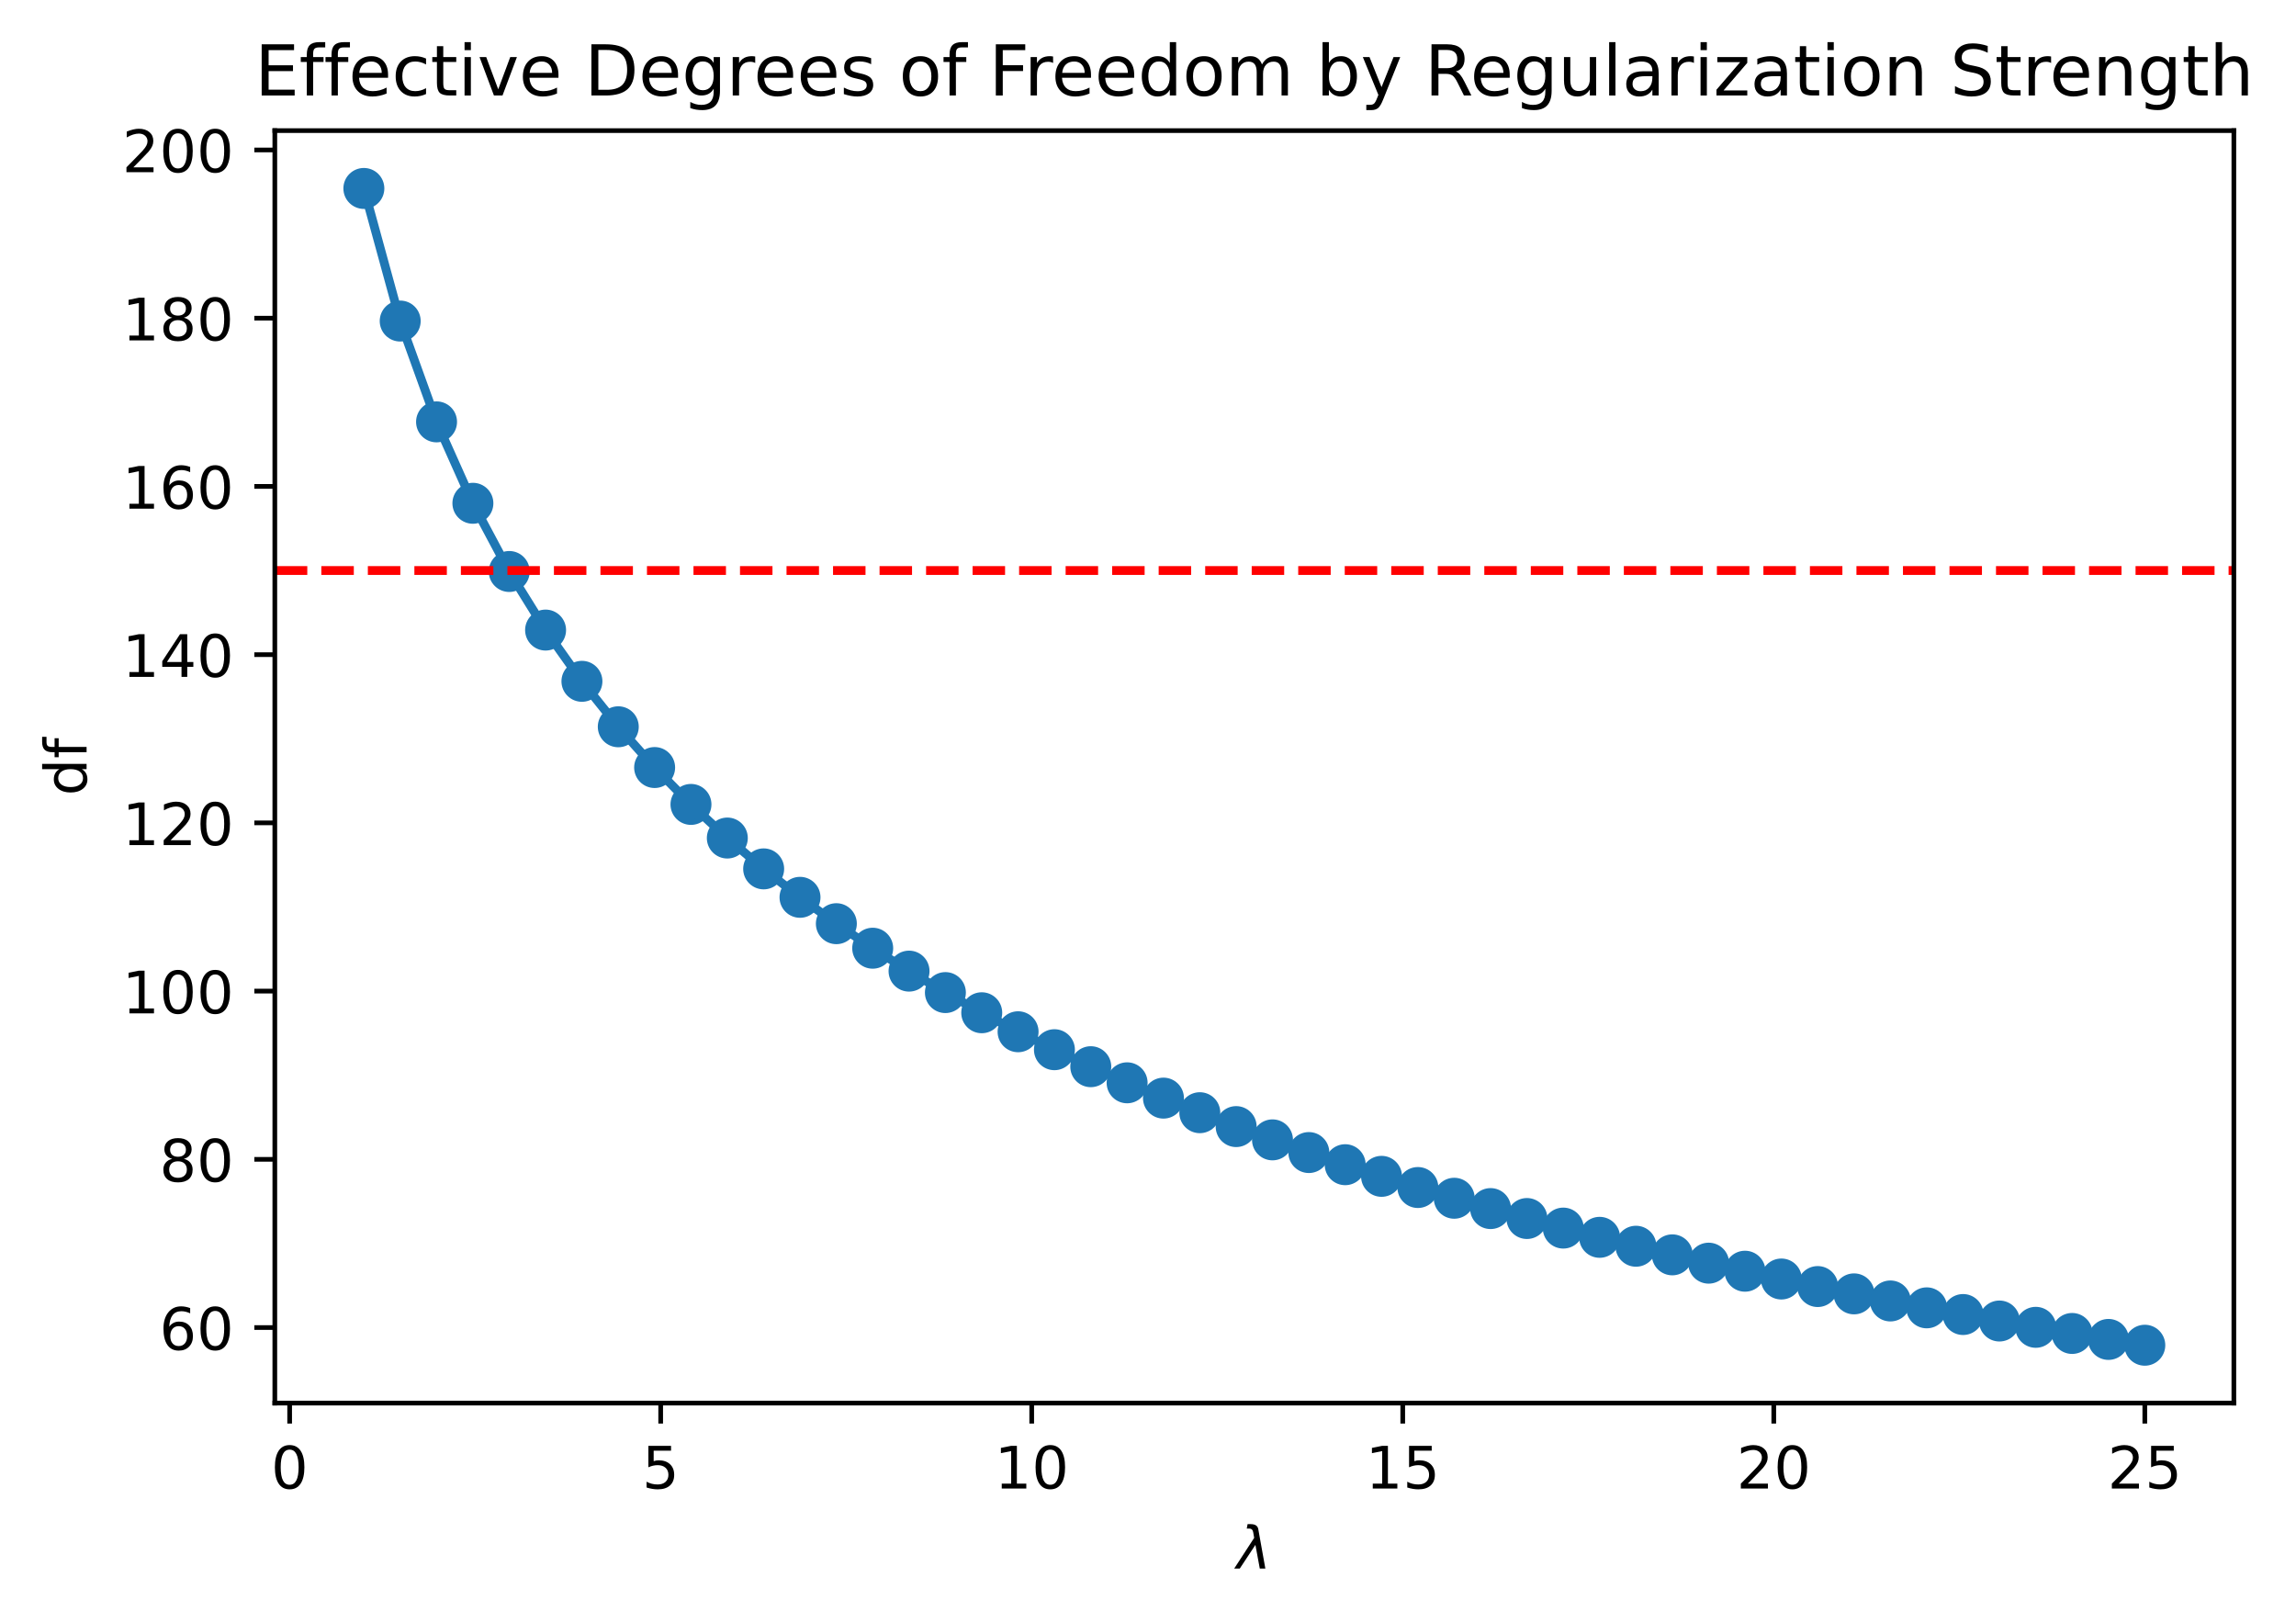<?xml version="1.0"?>
 <!-- Created with matplotlib (https://matplotlib.org/) -->
<svg height="277.314" version="1.1" viewBox="0 0 392.387 277.314" width="392.387" xmlns="http://www.w3.org/2000/svg" xmlns:xlink="http://www.w3.org/1999/xlink"> <defs> <style type="text/css">
*{stroke-linecap:butt;stroke-linejoin:round;} </style> </defs> <g id="figure_1"> <g id="patch_1"> <path d="M -0 277.314 L 392.387 277.314 L 392.387 0 L -0 0 z
" style="fill:#ffffff;"></path> </g> <g id="axes_1"> <g id="patch_2"> <path d="M 46.966 239.758 L 381.766 239.758 L 381.766 22.318 L 46.966 22.318 z
" style="fill:#ffffff;"></path> </g> <g id="matplotlib.axis_1"> <g id="xtick_1"> <g id="line2d_1"> <defs> <path d="M 0 0 L 0 3.5 " id="m7481a95d08" style="stroke:#000000;stroke-width:0.8;"></path> </defs> <g> <use style="stroke:#000000;stroke-width:0.8;" x="49.502" xlink:href="#m7481a95d08" y="239.758"></use> </g> </g> <g id="text_1">  <defs> <path d="M 31.781 66.406 Q 24.172 66.406 20.328 58.906 Q 16.5 51.422 16.5 36.375 Q 16.5 21.391 20.328 13.891 Q 24.172 6.391 31.781 6.391 Q 39.453 6.391 43.281 13.891 Q 47.125 21.391 47.125 36.375 Q 47.125 51.422 43.281 58.906 Q 39.453 66.406 31.781 66.406 z
M 31.781 74.219 Q 44.047 74.219 50.516 64.516 Q 56.984 54.828 56.984 36.375 Q 56.984 17.969 50.516 8.266 Q 44.047 -1.422 31.781 -1.422 Q 19.531 -1.422 13.062 8.266 Q 6.594 17.969 6.594 36.375 Q 6.594 54.828 13.062 64.516 Q 19.531 74.219 31.781 74.219 z
" id="DejaVuSans-48"></path> </defs> <g transform="translate(46.321 254.357)scale(0.1 -0.1)"> <use xlink:href="#DejaVuSans-48"></use> </g> </g> </g> <g id="xtick_2"> <g id="line2d_2"> <g> <use style="stroke:#000000;stroke-width:0.8;" x="112.911" xlink:href="#m7481a95d08" y="239.758"></use> </g> </g> <g id="text_2">  <defs> <path d="M 10.797 72.906 L 49.516 72.906 L 49.516 64.594 L 19.828 64.594 L 19.828 46.734 Q 21.969 47.469 24.109 47.828 Q 26.266 48.188 28.422 48.188 Q 40.625 48.188 47.75 41.5 Q 54.891 34.812 54.891 23.391 Q 54.891 11.625 47.562 5.094 Q 40.234 -1.422 26.906 -1.422 Q 22.312 -1.422 17.547 -0.641 Q 12.797 0.141 7.719 1.703 L 7.719 11.625 Q 12.109 9.234 16.797 8.062 Q 21.484 6.891 26.703 6.891 Q 35.156 6.891 40.078 11.328 Q 45.016 15.766 45.016 23.391 Q 45.016 31 40.078 35.438 Q 35.156 39.891 26.703 39.891 Q 22.75 39.891 18.812 39.016 Q 14.891 38.141 10.797 36.281 z
" id="DejaVuSans-53"></path> </defs> <g transform="translate(109.73 254.357)scale(0.1 -0.1)"> <use xlink:href="#DejaVuSans-53"></use> </g> </g> </g> <g id="xtick_3"> <g id="line2d_3"> <g> <use style="stroke:#000000;stroke-width:0.8;" x="176.32" xlink:href="#m7481a95d08" y="239.758"></use> </g> </g> <g id="text_3">  <defs> <path d="M 12.406 8.297 L 28.516 8.297 L 28.516 63.922 L 10.984 60.406 L 10.984 69.391 L 28.422 72.906 L 38.281 72.906 L 38.281 8.297 L 54.391 8.297 L 54.391 0 L 12.406 0 z
" id="DejaVuSans-49"></path> </defs> <g transform="translate(169.958 254.357)scale(0.1 -0.1)"> <use xlink:href="#DejaVuSans-49"></use> <use x="63.623" xlink:href="#DejaVuSans-48"></use> </g> </g> </g> <g id="xtick_4"> <g id="line2d_4"> <g> <use style="stroke:#000000;stroke-width:0.8;" x="239.729" xlink:href="#m7481a95d08" y="239.758"></use> </g> </g> <g id="text_4">  <g transform="translate(233.367 254.357)scale(0.1 -0.1)"> <use xlink:href="#DejaVuSans-49"></use> <use x="63.623" xlink:href="#DejaVuSans-53"></use> </g> </g> </g> <g id="xtick_5"> <g id="line2d_5"> <g> <use style="stroke:#000000;stroke-width:0.8;" x="303.138" xlink:href="#m7481a95d08" y="239.758"></use> </g> </g> <g id="text_5">  <defs> <path d="M 19.188 8.297 L 53.609 8.297 L 53.609 0 L 7.328 0 L 7.328 8.297 Q 12.938 14.109 22.625 23.891 Q 32.328 33.688 34.812 36.531 Q 39.547 41.844 41.422 45.531 Q 43.312 49.219 43.312 52.781 Q 43.312 58.594 39.234 62.25 Q 35.156 65.922 28.609 65.922 Q 23.969 65.922 18.812 64.312 Q 13.672 62.703 7.812 59.422 L 7.812 69.391 Q 13.766 71.781 18.938 73 Q 24.125 74.219 28.422 74.219 Q 39.75 74.219 46.484 68.547 Q 53.219 62.891 53.219 53.422 Q 53.219 48.922 51.531 44.891 Q 49.859 40.875 45.406 35.406 Q 44.188 33.984 37.641 27.219 Q 31.109 20.453 19.188 8.297 z
" id="DejaVuSans-50"></path> </defs> <g transform="translate(296.776 254.357)scale(0.1 -0.1)"> <use xlink:href="#DejaVuSans-50"></use> <use x="63.623" xlink:href="#DejaVuSans-48"></use> </g> </g> </g> <g id="xtick_6"> <g id="line2d_6"> <g> <use style="stroke:#000000;stroke-width:0.8;" x="366.547" xlink:href="#m7481a95d08" y="239.758"></use> </g> </g> <g id="text_6">  <g transform="translate(360.185 254.357)scale(0.1 -0.1)"> <use xlink:href="#DejaVuSans-50"></use> <use x="63.623" xlink:href="#DejaVuSans-53"></use> </g> </g> </g> <g id="text_7">  <defs> <path d="M 36.719 67.438 L 48.828 0 L 39.312 0 L 31.844 40.438 L 5.125 0 L -4.391 0 L 29.734 52.438 L 28.031 62.109 Q 26.953 68.266 21.734 68.266 L 17.047 68.266 L 18.5 75.984 L 24.219 75.875 Q 35.203 75.734 36.719 67.438 z
" id="DejaVuSans-Oblique-955"></path> </defs> <g transform="translate(211.366 268.035)scale(0.1 -0.1)"> <use transform="translate(0 0.016)" xlink:href="#DejaVuSans-Oblique-955"></use> </g> </g> </g> <g id="matplotlib.axis_2"> <g id="ytick_1"> <g id="line2d_7"> <defs> <path d="M 0 0 L -3.5 0 " id="mb490b5b22d" style="stroke:#000000;stroke-width:0.8;"></path> </defs> <g> <use style="stroke:#000000;stroke-width:0.8;" x="46.966" xlink:href="#mb490b5b22d" y="226.854"></use> </g> </g> <g id="text_8">  <defs> <path d="M 33.016 40.375 Q 26.375 40.375 22.484 35.828 Q 18.609 31.297 18.609 23.391 Q 18.609 15.531 22.484 10.953 Q 26.375 6.391 33.016 6.391 Q 39.656 6.391 43.531 10.953 Q 47.406 15.531 47.406 23.391 Q 47.406 31.297 43.531 35.828 Q 39.656 40.375 33.016 40.375 z
M 52.594 71.297 L 52.594 62.312 Q 48.875 64.062 45.094 64.984 Q 41.312 65.922 37.594 65.922 Q 27.828 65.922 22.672 59.328 Q 17.531 52.734 16.797 39.406 Q 19.672 43.656 24.016 45.922 Q 28.375 48.188 33.594 48.188 Q 44.578 48.188 50.953 41.516 Q 57.328 34.859 57.328 23.391 Q 57.328 12.156 50.688 5.359 Q 44.047 -1.422 33.016 -1.422 Q 20.359 -1.422 13.672 8.266 Q 6.984 17.969 6.984 36.375 Q 6.984 53.656 15.188 63.938 Q 23.391 74.219 37.203 74.219 Q 40.922 74.219 44.703 73.484 Q 48.484 72.75 52.594 71.297 z
" id="DejaVuSans-54"></path> </defs> <g transform="translate(27.241 230.653)scale(0.1 -0.1)"> <use xlink:href="#DejaVuSans-54"></use> <use x="63.623" xlink:href="#DejaVuSans-48"></use> </g> </g> </g> <g id="ytick_2"> <g id="line2d_8"> <g> <use style="stroke:#000000;stroke-width:0.8;" x="46.966" xlink:href="#mb490b5b22d" y="198.107"></use> </g> </g> <g id="text_9">  <defs> <path d="M 31.781 34.625 Q 24.75 34.625 20.719 30.859 Q 16.703 27.094 16.703 20.516 Q 16.703 13.922 20.719 10.156 Q 24.75 6.391 31.781 6.391 Q 38.812 6.391 42.859 10.172 Q 46.922 13.969 46.922 20.516 Q 46.922 27.094 42.891 30.859 Q 38.875 34.625 31.781 34.625 z
M 21.922 38.812 Q 15.578 40.375 12.031 44.719 Q 8.5 49.078 8.5 55.328 Q 8.5 64.062 14.719 69.141 Q 20.953 74.219 31.781 74.219 Q 42.672 74.219 48.875 69.141 Q 55.078 64.062 55.078 55.328 Q 55.078 49.078 51.531 44.719 Q 48 40.375 41.703 38.812 Q 48.828 37.156 52.797 32.312 Q 56.781 27.484 56.781 20.516 Q 56.781 9.906 50.312 4.234 Q 43.844 -1.422 31.781 -1.422 Q 19.734 -1.422 13.25 4.234 Q 6.781 9.906 6.781 20.516 Q 6.781 27.484 10.781 32.312 Q 14.797 37.156 21.922 38.812 z
M 18.312 54.391 Q 18.312 48.734 21.844 45.562 Q 25.391 42.391 31.781 42.391 Q 38.141 42.391 41.719 45.562 Q 45.312 48.734 45.312 54.391 Q 45.312 60.062 41.719 63.234 Q 38.141 66.406 31.781 66.406 Q 25.391 66.406 21.844 63.234 Q 18.312 60.062 18.312 54.391 z
" id="DejaVuSans-56"></path> </defs> <g transform="translate(27.241 201.906)scale(0.1 -0.1)"> <use xlink:href="#DejaVuSans-56"></use> <use x="63.623" xlink:href="#DejaVuSans-48"></use> </g> </g> </g> <g id="ytick_3"> <g id="line2d_9"> <g> <use style="stroke:#000000;stroke-width:0.8;" x="46.966" xlink:href="#mb490b5b22d" y="169.36"></use> </g> </g> <g id="text_10">  <g transform="translate(20.878 173.159)scale(0.1 -0.1)"> <use xlink:href="#DejaVuSans-49"></use> <use x="63.623" xlink:href="#DejaVuSans-48"></use> <use x="127.246" xlink:href="#DejaVuSans-48"></use> </g> </g> </g> <g id="ytick_4"> <g id="line2d_10"> <g> <use style="stroke:#000000;stroke-width:0.8;" x="46.966" xlink:href="#mb490b5b22d" y="140.612"></use> </g> </g> <g id="text_11">  <g transform="translate(20.878 144.412)scale(0.1 -0.1)"> <use xlink:href="#DejaVuSans-49"></use> <use x="63.623" xlink:href="#DejaVuSans-50"></use> <use x="127.246" xlink:href="#DejaVuSans-48"></use> </g> </g> </g> <g id="ytick_5"> <g id="line2d_11"> <g> <use style="stroke:#000000;stroke-width:0.8;" x="46.966" xlink:href="#mb490b5b22d" y="111.865"></use> </g> </g> <g id="text_12">  <defs> <path d="M 37.797 64.312 L 12.891 25.391 L 37.797 25.391 z
M 35.203 72.906 L 47.609 72.906 L 47.609 25.391 L 58.016 25.391 L 58.016 17.188 L 47.609 17.188 L 47.609 0 L 37.797 0 L 37.797 17.188 L 4.891 17.188 L 4.891 26.703 z
" id="DejaVuSans-52"></path> </defs> <g transform="translate(20.878 115.664)scale(0.1 -0.1)"> <use xlink:href="#DejaVuSans-49"></use> <use x="63.623" xlink:href="#DejaVuSans-52"></use> <use x="127.246" xlink:href="#DejaVuSans-48"></use> </g> </g> </g> <g id="ytick_6"> <g id="line2d_12"> <g> <use style="stroke:#000000;stroke-width:0.8;" x="46.966" xlink:href="#mb490b5b22d" y="83.118"></use> </g> </g> <g id="text_13">  <g transform="translate(20.878 86.917)scale(0.1 -0.1)"> <use xlink:href="#DejaVuSans-49"></use> <use x="63.623" xlink:href="#DejaVuSans-54"></use> <use x="127.246" xlink:href="#DejaVuSans-48"></use> </g> </g> </g> <g id="ytick_7"> <g id="line2d_13"> <g> <use style="stroke:#000000;stroke-width:0.8;" x="46.966" xlink:href="#mb490b5b22d" y="54.371"></use> </g> </g> <g id="text_14">  <g transform="translate(20.878 58.17)scale(0.1 -0.1)"> <use xlink:href="#DejaVuSans-49"></use> <use x="63.623" xlink:href="#DejaVuSans-56"></use> <use x="127.246" xlink:href="#DejaVuSans-48"></use> </g> </g> </g> <g id="ytick_8"> <g id="line2d_14"> <g> <use style="stroke:#000000;stroke-width:0.8;" x="46.966" xlink:href="#mb490b5b22d" y="25.623"></use> </g> </g> <g id="text_15">  <g transform="translate(20.878 29.422)scale(0.1 -0.1)"> <use xlink:href="#DejaVuSans-50"></use> <use x="63.623" xlink:href="#DejaVuSans-48"></use> <use x="127.246" xlink:href="#DejaVuSans-48"></use> </g> </g> </g> <g id="text_16">  <defs> <path d="M 45.406 46.391 L 45.406 75.984 L 54.391 75.984 L 54.391 0 L 45.406 0 L 45.406 8.203 Q 42.578 3.328 38.25 0.953 Q 33.938 -1.422 27.875 -1.422 Q 17.969 -1.422 11.734 6.484 Q 5.516 14.406 5.516 27.297 Q 5.516 40.188 11.734 48.094 Q 17.969 56 27.875 56 Q 33.938 56 38.25 53.625 Q 42.578 51.266 45.406 46.391 z
M 14.797 27.297 Q 14.797 17.391 18.875 11.75 Q 22.953 6.109 30.078 6.109 Q 37.203 6.109 41.297 11.75 Q 45.406 17.391 45.406 27.297 Q 45.406 37.203 41.297 42.844 Q 37.203 48.484 30.078 48.484 Q 22.953 48.484 18.875 42.844 Q 14.797 37.203 14.797 27.297 z
" id="DejaVuSans-100"></path> <path d="M 37.109 75.984 L 37.109 68.5 L 28.516 68.5 Q 23.688 68.5 21.797 66.547 Q 19.922 64.594 19.922 59.516 L 19.922 54.688 L 34.719 54.688 L 34.719 47.703 L 19.922 47.703 L 19.922 0 L 10.891 0 L 10.891 47.703 L 2.297 47.703 L 2.297 54.688 L 10.891 54.688 L 10.891 58.5 Q 10.891 67.625 15.141 71.797 Q 19.391 75.984 28.609 75.984 z
" id="DejaVuSans-102"></path> </defs> <g transform="translate(14.798 135.972)rotate(-90)scale(0.1 -0.1)"> <use xlink:href="#DejaVuSans-100"></use> <use x="63.477" xlink:href="#DejaVuSans-102"></use> </g> </g> </g> <g id="line2d_15"> <path clip-path="url(#p4078709a39)" d="M 62.184 32.202 L 68.395 54.861 L 74.607 72.089 L 80.818 86.001 L 87.03 97.657 L 93.241 107.668 L 99.453 116.425 L 105.664 124.192 L 111.876 131.157 L 118.087 137.459 L 124.299 143.204 L 130.51 148.474 L 136.722 153.335 L 142.933 157.84 L 149.145 162.031 L 155.356 165.946 L 161.568 169.613 L 167.779 173.06 L 173.991 176.307 L 180.202 179.374 L 186.414 182.278 L 192.625 185.031 L 198.837 187.648 L 205.048 190.139 L 211.26 192.513 L 217.471 194.781 L 223.683 196.949 L 229.894 199.025 L 236.106 201.014 L 242.317 202.924 L 248.529 204.758 L 254.74 206.523 L 260.952 208.221 L 267.163 209.857 L 273.375 211.435 L 279.586 212.958 L 285.798 214.429 L 292.009 215.851 L 298.221 217.226 L 304.432 218.558 L 310.644 219.847 L 316.855 221.097 L 323.067 222.309 L 329.278 223.485 L 335.49 224.627 L 341.701 225.736 L 347.913 226.814 L 354.124 227.862 L 360.336 228.882 L 366.547 229.874 " style="fill:none;stroke:#1f77b4;stroke-linecap:square;stroke-width:1.5;"></path> <defs> <path d="M 0 3 C 0.796 3 1.559 2.684 2.121 2.121 C 2.684 1.559 3 0.796 3 0 C 3 -0.796 2.684 -1.559 2.121 -2.121 C 1.559 -2.684 0.796 -3 0 -3 C -0.796 -3 -1.559 -2.684 -2.121 -2.121 C -2.684 -1.559 -3 -0.796 -3 0 C -3 0.796 -2.684 1.559 -2.121 2.121 C -1.559 2.684 -0.796 3 0 3 z
" id="md6033b6522" style="stroke:#1f77b4;"></path> </defs> <g clip-path="url(#p4078709a39)"> <use style="fill:#1f77b4;stroke:#1f77b4;" x="62.184" xlink:href="#md6033b6522" y="32.202"></use> <use style="fill:#1f77b4;stroke:#1f77b4;" x="68.395" xlink:href="#md6033b6522" y="54.861"></use> <use style="fill:#1f77b4;stroke:#1f77b4;" x="74.607" xlink:href="#md6033b6522" y="72.089"></use> <use style="fill:#1f77b4;stroke:#1f77b4;" x="80.818" xlink:href="#md6033b6522" y="86.001"></use> <use style="fill:#1f77b4;stroke:#1f77b4;" x="87.03" xlink:href="#md6033b6522" y="97.657"></use> <use style="fill:#1f77b4;stroke:#1f77b4;" x="93.241" xlink:href="#md6033b6522" y="107.668"></use> <use style="fill:#1f77b4;stroke:#1f77b4;" x="99.453" xlink:href="#md6033b6522" y="116.425"></use> <use style="fill:#1f77b4;stroke:#1f77b4;" x="105.664" xlink:href="#md6033b6522" y="124.192"></use> <use style="fill:#1f77b4;stroke:#1f77b4;" x="111.876" xlink:href="#md6033b6522" y="131.157"></use> <use style="fill:#1f77b4;stroke:#1f77b4;" x="118.087" xlink:href="#md6033b6522" y="137.459"></use> <use style="fill:#1f77b4;stroke:#1f77b4;" x="124.299" xlink:href="#md6033b6522" y="143.204"></use> <use style="fill:#1f77b4;stroke:#1f77b4;" x="130.51" xlink:href="#md6033b6522" y="148.474"></use> <use style="fill:#1f77b4;stroke:#1f77b4;" x="136.722" xlink:href="#md6033b6522" y="153.335"></use> <use style="fill:#1f77b4;stroke:#1f77b4;" x="142.933" xlink:href="#md6033b6522" y="157.84"></use> <use style="fill:#1f77b4;stroke:#1f77b4;" x="149.145" xlink:href="#md6033b6522" y="162.031"></use> <use style="fill:#1f77b4;stroke:#1f77b4;" x="155.356" xlink:href="#md6033b6522" y="165.946"></use> <use style="fill:#1f77b4;stroke:#1f77b4;" x="161.568" xlink:href="#md6033b6522" y="169.613"></use> <use style="fill:#1f77b4;stroke:#1f77b4;" x="167.779" xlink:href="#md6033b6522" y="173.06"></use> <use style="fill:#1f77b4;stroke:#1f77b4;" x="173.991" xlink:href="#md6033b6522" y="176.307"></use> <use style="fill:#1f77b4;stroke:#1f77b4;" x="180.202" xlink:href="#md6033b6522" y="179.374"></use> <use style="fill:#1f77b4;stroke:#1f77b4;" x="186.414" xlink:href="#md6033b6522" y="182.278"></use> <use style="fill:#1f77b4;stroke:#1f77b4;" x="192.625" xlink:href="#md6033b6522" y="185.031"></use> <use style="fill:#1f77b4;stroke:#1f77b4;" x="198.837" xlink:href="#md6033b6522" y="187.648"></use> <use style="fill:#1f77b4;stroke:#1f77b4;" x="205.048" xlink:href="#md6033b6522" y="190.139"></use> <use style="fill:#1f77b4;stroke:#1f77b4;" x="211.26" xlink:href="#md6033b6522" y="192.513"></use> <use style="fill:#1f77b4;stroke:#1f77b4;" x="217.471" xlink:href="#md6033b6522" y="194.781"></use> <use style="fill:#1f77b4;stroke:#1f77b4;" x="223.683" xlink:href="#md6033b6522" y="196.949"></use> <use style="fill:#1f77b4;stroke:#1f77b4;" x="229.894" xlink:href="#md6033b6522" y="199.025"></use> <use style="fill:#1f77b4;stroke:#1f77b4;" x="236.106" xlink:href="#md6033b6522" y="201.014"></use> <use style="fill:#1f77b4;stroke:#1f77b4;" x="242.317" xlink:href="#md6033b6522" y="202.924"></use> <use style="fill:#1f77b4;stroke:#1f77b4;" x="248.529" xlink:href="#md6033b6522" y="204.758"></use> <use style="fill:#1f77b4;stroke:#1f77b4;" x="254.74" xlink:href="#md6033b6522" y="206.523"></use> <use style="fill:#1f77b4;stroke:#1f77b4;" x="260.952" xlink:href="#md6033b6522" y="208.221"></use> <use style="fill:#1f77b4;stroke:#1f77b4;" x="267.163" xlink:href="#md6033b6522" y="209.857"></use> <use style="fill:#1f77b4;stroke:#1f77b4;" x="273.375" xlink:href="#md6033b6522" y="211.435"></use> <use style="fill:#1f77b4;stroke:#1f77b4;" x="279.586" xlink:href="#md6033b6522" y="212.958"></use> <use style="fill:#1f77b4;stroke:#1f77b4;" x="285.798" xlink:href="#md6033b6522" y="214.429"></use> <use style="fill:#1f77b4;stroke:#1f77b4;" x="292.009" xlink:href="#md6033b6522" y="215.851"></use> <use style="fill:#1f77b4;stroke:#1f77b4;" x="298.221" xlink:href="#md6033b6522" y="217.226"></use> <use style="fill:#1f77b4;stroke:#1f77b4;" x="304.432" xlink:href="#md6033b6522" y="218.558"></use> <use style="fill:#1f77b4;stroke:#1f77b4;" x="310.644" xlink:href="#md6033b6522" y="219.847"></use> <use style="fill:#1f77b4;stroke:#1f77b4;" x="316.855" xlink:href="#md6033b6522" y="221.097"></use> <use style="fill:#1f77b4;stroke:#1f77b4;" x="323.067" xlink:href="#md6033b6522" y="222.309"></use> <use style="fill:#1f77b4;stroke:#1f77b4;" x="329.278" xlink:href="#md6033b6522" y="223.485"></use> <use style="fill:#1f77b4;stroke:#1f77b4;" x="335.49" xlink:href="#md6033b6522" y="224.627"></use> <use style="fill:#1f77b4;stroke:#1f77b4;" x="341.701" xlink:href="#md6033b6522" y="225.736"></use> <use style="fill:#1f77b4;stroke:#1f77b4;" x="347.913" xlink:href="#md6033b6522" y="226.814"></use> <use style="fill:#1f77b4;stroke:#1f77b4;" x="354.124" xlink:href="#md6033b6522" y="227.862"></use> <use style="fill:#1f77b4;stroke:#1f77b4;" x="360.336" xlink:href="#md6033b6522" y="228.882"></use> <use style="fill:#1f77b4;stroke:#1f77b4;" x="366.547" xlink:href="#md6033b6522" y="229.874"></use> </g> </g> <g id="line2d_16"> <path clip-path="url(#p4078709a39)" d="M 46.966 97.491 L 381.766 97.491 " style="fill:none;stroke:#ff0000;stroke-dasharray:5.55,2.4;stroke-dashoffset:0;stroke-width:1.5;"></path> </g> <g id="patch_3"> <path d="M 46.966 239.758 L 46.966 22.318 " style="fill:none;stroke:#000000;stroke-linecap:square;stroke-linejoin:miter;stroke-width:0.8;"></path> </g> <g id="patch_4"> <path d="M 381.766 239.758 L 381.766 22.318 " style="fill:none;stroke:#000000;stroke-linecap:square;stroke-linejoin:miter;stroke-width:0.8;"></path> </g> <g id="patch_5"> <path d="M 46.966 239.758 L 381.766 239.758 " style="fill:none;stroke:#000000;stroke-linecap:square;stroke-linejoin:miter;stroke-width:0.8;"></path> </g> <g id="patch_6"> <path d="M 46.966 22.318 L 381.766 22.318 " style="fill:none;stroke:#000000;stroke-linecap:square;stroke-linejoin:miter;stroke-width:0.8;"></path> </g> <g id="text_17">  <defs> <path d="M 9.812 72.906 L 55.906 72.906 L 55.906 64.594 L 19.672 64.594 L 19.672 43.016 L 54.391 43.016 L 54.391 34.719 L 19.672 34.719 L 19.672 8.297 L 56.781 8.297 L 56.781 0 L 9.812 0 z
" id="DejaVuSans-69"></path> <path d="M 56.203 29.594 L 56.203 25.203 L 14.891 25.203 Q 15.484 15.922 20.484 11.062 Q 25.484 6.203 34.422 6.203 Q 39.594 6.203 44.453 7.469 Q 49.312 8.734 54.109 11.281 L 54.109 2.781 Q 49.266 0.734 44.188 -0.344 Q 39.109 -1.422 33.891 -1.422 Q 20.797 -1.422 13.156 6.188 Q 5.516 13.812 5.516 26.812 Q 5.516 40.234 12.766 48.109 Q 20.016 56 32.328 56 Q 43.359 56 49.781 48.891 Q 56.203 41.797 56.203 29.594 z
M 47.219 32.234 Q 47.125 39.594 43.094 43.984 Q 39.062 48.391 32.422 48.391 Q 24.906 48.391 20.391 44.141 Q 15.875 39.891 15.188 32.172 z
" id="DejaVuSans-101"></path> <path d="M 48.781 52.594 L 48.781 44.188 Q 44.969 46.297 41.141 47.344 Q 37.312 48.391 33.406 48.391 Q 24.656 48.391 19.812 42.844 Q 14.984 37.312 14.984 27.297 Q 14.984 17.281 19.812 11.734 Q 24.656 6.203 33.406 6.203 Q 37.312 6.203 41.141 7.25 Q 44.969 8.297 48.781 10.406 L 48.781 2.094 Q 45.016 0.344 40.984 -0.531 Q 36.969 -1.422 32.422 -1.422 Q 20.062 -1.422 12.781 6.344 Q 5.516 14.109 5.516 27.297 Q 5.516 40.672 12.859 48.328 Q 20.219 56 33.016 56 Q 37.156 56 41.109 55.141 Q 45.062 54.297 48.781 52.594 z
" id="DejaVuSans-99"></path> <path d="M 18.312 70.219 L 18.312 54.688 L 36.812 54.688 L 36.812 47.703 L 18.312 47.703 L 18.312 18.016 Q 18.312 11.328 20.141 9.422 Q 21.969 7.516 27.594 7.516 L 36.812 7.516 L 36.812 0 L 27.594 0 Q 17.188 0 13.234 3.875 Q 9.281 7.766 9.281 18.016 L 9.281 47.703 L 2.688 47.703 L 2.688 54.688 L 9.281 54.688 L 9.281 70.219 z
" id="DejaVuSans-116"></path> <path d="M 9.422 54.688 L 18.406 54.688 L 18.406 0 L 9.422 0 z
M 9.422 75.984 L 18.406 75.984 L 18.406 64.594 L 9.422 64.594 z
" id="DejaVuSans-105"></path> <path d="M 2.984 54.688 L 12.5 54.688 L 29.594 8.797 L 46.688 54.688 L 56.203 54.688 L 35.688 0 L 23.484 0 z
" id="DejaVuSans-118"></path> <path id="DejaVuSans-32"></path> <path d="M 19.672 64.797 L 19.672 8.109 L 31.594 8.109 Q 46.688 8.109 53.688 14.938 Q 60.688 21.781 60.688 36.531 Q 60.688 51.172 53.688 57.984 Q 46.688 64.797 31.594 64.797 z
M 9.812 72.906 L 30.078 72.906 Q 51.266 72.906 61.172 64.094 Q 71.094 55.281 71.094 36.531 Q 71.094 17.672 61.125 8.828 Q 51.172 0 30.078 0 L 9.812 0 z
" id="DejaVuSans-68"></path> <path d="M 45.406 27.984 Q 45.406 37.75 41.375 43.109 Q 37.359 48.484 30.078 48.484 Q 22.859 48.484 18.828 43.109 Q 14.797 37.75 14.797 27.984 Q 14.797 18.266 18.828 12.891 Q 22.859 7.516 30.078 7.516 Q 37.359 7.516 41.375 12.891 Q 45.406 18.266 45.406 27.984 z
M 54.391 6.781 Q 54.391 -7.172 48.188 -13.984 Q 42 -20.797 29.203 -20.797 Q 24.469 -20.797 20.266 -20.094 Q 16.062 -19.391 12.109 -17.922 L 12.109 -9.188 Q 16.062 -11.328 19.922 -12.344 Q 23.781 -13.375 27.781 -13.375 Q 36.625 -13.375 41.016 -8.766 Q 45.406 -4.156 45.406 5.172 L 45.406 9.625 Q 42.625 4.781 38.281 2.391 Q 33.938 0 27.875 0 Q 17.828 0 11.672 7.656 Q 5.516 15.328 5.516 27.984 Q 5.516 40.672 11.672 48.328 Q 17.828 56 27.875 56 Q 33.938 56 38.281 53.609 Q 42.625 51.219 45.406 46.391 L 45.406 54.688 L 54.391 54.688 z
" id="DejaVuSans-103"></path> <path d="M 41.109 46.297 Q 39.594 47.172 37.812 47.578 Q 36.031 48 33.891 48 Q 26.266 48 22.188 43.047 Q 18.109 38.094 18.109 28.812 L 18.109 0 L 9.078 0 L 9.078 54.688 L 18.109 54.688 L 18.109 46.188 Q 20.953 51.172 25.484 53.578 Q 30.031 56 36.531 56 Q 37.453 56 38.578 55.875 Q 39.703 55.766 41.062 55.516 z
" id="DejaVuSans-114"></path> <path d="M 44.281 53.078 L 44.281 44.578 Q 40.484 46.531 36.375 47.5 Q 32.281 48.484 27.875 48.484 Q 21.188 48.484 17.844 46.438 Q 14.5 44.391 14.5 40.281 Q 14.5 37.156 16.891 35.375 Q 19.281 33.594 26.516 31.984 L 29.594 31.297 Q 39.156 29.25 43.188 25.516 Q 47.219 21.781 47.219 15.094 Q 47.219 7.469 41.188 3.016 Q 35.156 -1.422 24.609 -1.422 Q 20.219 -1.422 15.453 -0.562 Q 10.688 0.297 5.422 2 L 5.422 11.281 Q 10.406 8.688 15.234 7.391 Q 20.062 6.109 24.812 6.109 Q 31.156 6.109 34.562 8.281 Q 37.984 10.453 37.984 14.406 Q 37.984 18.062 35.516 20.016 Q 33.062 21.969 24.703 23.781 L 21.578 24.516 Q 13.234 26.266 9.516 29.906 Q 5.812 33.547 5.812 39.891 Q 5.812 47.609 11.281 51.797 Q 16.75 56 26.812 56 Q 31.781 56 36.172 55.266 Q 40.578 54.547 44.281 53.078 z
" id="DejaVuSans-115"></path> <path d="M 30.609 48.391 Q 23.391 48.391 19.188 42.75 Q 14.984 37.109 14.984 27.297 Q 14.984 17.484 19.156 11.844 Q 23.344 6.203 30.609 6.203 Q 37.797 6.203 41.984 11.859 Q 46.188 17.531 46.188 27.297 Q 46.188 37.016 41.984 42.703 Q 37.797 48.391 30.609 48.391 z
M 30.609 56 Q 42.328 56 49.016 48.375 Q 55.719 40.766 55.719 27.297 Q 55.719 13.875 49.016 6.219 Q 42.328 -1.422 30.609 -1.422 Q 18.844 -1.422 12.172 6.219 Q 5.516 13.875 5.516 27.297 Q 5.516 40.766 12.172 48.375 Q 18.844 56 30.609 56 z
" id="DejaVuSans-111"></path> <path d="M 9.812 72.906 L 51.703 72.906 L 51.703 64.594 L 19.672 64.594 L 19.672 43.109 L 48.578 43.109 L 48.578 34.812 L 19.672 34.812 L 19.672 0 L 9.812 0 z
" id="DejaVuSans-70"></path> <path d="M 52 44.188 Q 55.375 50.25 60.062 53.125 Q 64.75 56 71.094 56 Q 79.641 56 84.281 50.016 Q 88.922 44.047 88.922 33.016 L 88.922 0 L 79.891 0 L 79.891 32.719 Q 79.891 40.578 77.094 44.375 Q 74.312 48.188 68.609 48.188 Q 61.625 48.188 57.562 43.547 Q 53.516 38.922 53.516 30.906 L 53.516 0 L 44.484 0 L 44.484 32.719 Q 44.484 40.625 41.703 44.406 Q 38.922 48.188 33.109 48.188 Q 26.219 48.188 22.156 43.531 Q 18.109 38.875 18.109 30.906 L 18.109 0 L 9.078 0 L 9.078 54.688 L 18.109 54.688 L 18.109 46.188 Q 21.188 51.219 25.484 53.609 Q 29.781 56 35.688 56 Q 41.656 56 45.828 52.969 Q 50 49.953 52 44.188 z
" id="DejaVuSans-109"></path> <path d="M 48.688 27.297 Q 48.688 37.203 44.609 42.844 Q 40.531 48.484 33.406 48.484 Q 26.266 48.484 22.188 42.844 Q 18.109 37.203 18.109 27.297 Q 18.109 17.391 22.188 11.75 Q 26.266 6.109 33.406 6.109 Q 40.531 6.109 44.609 11.75 Q 48.688 17.391 48.688 27.297 z
M 18.109 46.391 Q 20.953 51.266 25.266 53.625 Q 29.594 56 35.594 56 Q 45.562 56 51.781 48.094 Q 58.016 40.188 58.016 27.297 Q 58.016 14.406 51.781 6.484 Q 45.562 -1.422 35.594 -1.422 Q 29.594 -1.422 25.266 0.953 Q 20.953 3.328 18.109 8.203 L 18.109 0 L 9.078 0 L 9.078 75.984 L 18.109 75.984 z
" id="DejaVuSans-98"></path> <path d="M 32.172 -5.078 Q 28.375 -14.844 24.75 -17.812 Q 21.141 -20.797 15.094 -20.797 L 7.906 -20.797 L 7.906 -13.281 L 13.188 -13.281 Q 16.891 -13.281 18.938 -11.516 Q 21 -9.766 23.484 -3.219 L 25.094 0.875 L 2.984 54.688 L 12.5 54.688 L 29.594 11.922 L 46.688 54.688 L 56.203 54.688 z
" id="DejaVuSans-121"></path> <path d="M 44.391 34.188 Q 47.562 33.109 50.562 29.594 Q 53.562 26.078 56.594 19.922 L 66.609 0 L 56 0 L 46.688 18.703 Q 43.062 26.031 39.672 28.422 Q 36.281 30.812 30.422 30.812 L 19.672 30.812 L 19.672 0 L 9.812 0 L 9.812 72.906 L 32.078 72.906 Q 44.578 72.906 50.734 67.672 Q 56.891 62.453 56.891 51.906 Q 56.891 45.016 53.688 40.469 Q 50.484 35.938 44.391 34.188 z
M 19.672 64.797 L 19.672 38.922 L 32.078 38.922 Q 39.203 38.922 42.844 42.219 Q 46.484 45.516 46.484 51.906 Q 46.484 58.297 42.844 61.547 Q 39.203 64.797 32.078 64.797 z
" id="DejaVuSans-82"></path> <path d="M 8.5 21.578 L 8.5 54.688 L 17.484 54.688 L 17.484 21.922 Q 17.484 14.156 20.5 10.266 Q 23.531 6.391 29.594 6.391 Q 36.859 6.391 41.078 11.031 Q 45.312 15.672 45.312 23.688 L 45.312 54.688 L 54.297 54.688 L 54.297 0 L 45.312 0 L 45.312 8.406 Q 42.047 3.422 37.719 1 Q 33.406 -1.422 27.688 -1.422 Q 18.266 -1.422 13.375 4.438 Q 8.5 10.297 8.5 21.578 z
M 31.109 56 z
" id="DejaVuSans-117"></path> <path d="M 9.422 75.984 L 18.406 75.984 L 18.406 0 L 9.422 0 z
" id="DejaVuSans-108"></path> <path d="M 34.281 27.484 Q 23.391 27.484 19.188 25 Q 14.984 22.516 14.984 16.5 Q 14.984 11.719 18.141 8.906 Q 21.297 6.109 26.703 6.109 Q 34.188 6.109 38.703 11.406 Q 43.219 16.703 43.219 25.484 L 43.219 27.484 z
M 52.203 31.203 L 52.203 0 L 43.219 0 L 43.219 8.297 Q 40.141 3.328 35.547 0.953 Q 30.953 -1.422 24.312 -1.422 Q 15.922 -1.422 10.953 3.297 Q 6 8.016 6 15.922 Q 6 25.141 12.172 29.828 Q 18.359 34.516 30.609 34.516 L 43.219 34.516 L 43.219 35.406 Q 43.219 41.609 39.141 45 Q 35.062 48.391 27.688 48.391 Q 23 48.391 18.547 47.266 Q 14.109 46.141 10.016 43.891 L 10.016 52.203 Q 14.938 54.109 19.578 55.047 Q 24.219 56 28.609 56 Q 40.484 56 46.344 49.844 Q 52.203 43.703 52.203 31.203 z
" id="DejaVuSans-97"></path> <path d="M 5.516 54.688 L 48.188 54.688 L 48.188 46.484 L 14.406 7.172 L 48.188 7.172 L 48.188 0 L 4.297 0 L 4.297 8.203 L 38.094 47.516 L 5.516 47.516 z
" id="DejaVuSans-122"></path> <path d="M 54.891 33.016 L 54.891 0 L 45.906 0 L 45.906 32.719 Q 45.906 40.484 42.875 44.328 Q 39.844 48.188 33.797 48.188 Q 26.516 48.188 22.312 43.547 Q 18.109 38.922 18.109 30.906 L 18.109 0 L 9.078 0 L 9.078 54.688 L 18.109 54.688 L 18.109 46.188 Q 21.344 51.125 25.703 53.562 Q 30.078 56 35.797 56 Q 45.219 56 50.047 50.172 Q 54.891 44.344 54.891 33.016 z
" id="DejaVuSans-110"></path> <path d="M 53.516 70.516 L 53.516 60.891 Q 47.906 63.578 42.922 64.891 Q 37.938 66.219 33.297 66.219 Q 25.25 66.219 20.875 63.094 Q 16.5 59.969 16.5 54.203 Q 16.5 49.359 19.406 46.891 Q 22.312 44.438 30.422 42.922 L 36.375 41.703 Q 47.406 39.594 52.656 34.297 Q 57.906 29 57.906 20.125 Q 57.906 9.516 50.797 4.047 Q 43.703 -1.422 29.984 -1.422 Q 24.812 -1.422 18.969 -0.25 Q 13.141 0.922 6.891 3.219 L 6.891 13.375 Q 12.891 10.016 18.656 8.297 Q 24.422 6.594 29.984 6.594 Q 38.422 6.594 43.016 9.906 Q 47.609 13.234 47.609 19.391 Q 47.609 24.75 44.312 27.781 Q 41.016 30.812 33.5 32.328 L 27.484 33.5 Q 16.453 35.688 11.516 40.375 Q 6.594 45.062 6.594 53.422 Q 6.594 63.094 13.406 68.656 Q 20.219 74.219 32.172 74.219 Q 37.312 74.219 42.625 73.281 Q 47.953 72.359 53.516 70.516 z
" id="DejaVuSans-83"></path> <path d="M 54.891 33.016 L 54.891 0 L 45.906 0 L 45.906 32.719 Q 45.906 40.484 42.875 44.328 Q 39.844 48.188 33.797 48.188 Q 26.516 48.188 22.312 43.547 Q 18.109 38.922 18.109 30.906 L 18.109 0 L 9.078 0 L 9.078 75.984 L 18.109 75.984 L 18.109 46.188 Q 21.344 51.125 25.703 53.562 Q 30.078 56 35.797 56 Q 45.219 56 50.047 50.172 Q 54.891 44.344 54.891 33.016 z
" id="DejaVuSans-104"></path> </defs> <g transform="translate(43.545 16.318)scale(0.12 -0.12)"> <use xlink:href="#DejaVuSans-69"></use> <use x="63.184" xlink:href="#DejaVuSans-102"></use> <use x="98.389" xlink:href="#DejaVuSans-102"></use> <use x="133.594" xlink:href="#DejaVuSans-101"></use> <use x="195.117" xlink:href="#DejaVuSans-99"></use> <use x="250.098" xlink:href="#DejaVuSans-116"></use> <use x="289.307" xlink:href="#DejaVuSans-105"></use> <use x="317.09" xlink:href="#DejaVuSans-118"></use> <use x="376.27" xlink:href="#DejaVuSans-101"></use> <use x="437.793" xlink:href="#DejaVuSans-32"></use> <use x="469.58" xlink:href="#DejaVuSans-68"></use> <use x="546.582" xlink:href="#DejaVuSans-101"></use> <use x="608.105" xlink:href="#DejaVuSans-103"></use> <use x="671.582" xlink:href="#DejaVuSans-114"></use> <use x="710.445" xlink:href="#DejaVuSans-101"></use> <use x="771.969" xlink:href="#DejaVuSans-101"></use> <use x="833.492" xlink:href="#DejaVuSans-115"></use> <use x="885.592" xlink:href="#DejaVuSans-32"></use> <use x="917.379" xlink:href="#DejaVuSans-111"></use> <use x="978.561" xlink:href="#DejaVuSans-102"></use> <use x="1013.766" xlink:href="#DejaVuSans-32"></use> <use x="1045.553" xlink:href="#DejaVuSans-70"></use> <use x="1095.822" xlink:href="#DejaVuSans-114"></use> <use x="1134.686" xlink:href="#DejaVuSans-101"></use> <use x="1196.209" xlink:href="#DejaVuSans-101"></use> <use x="1257.732" xlink:href="#DejaVuSans-100"></use> <use x="1321.209" xlink:href="#DejaVuSans-111"></use> <use x="1382.391" xlink:href="#DejaVuSans-109"></use> <use x="1479.803" xlink:href="#DejaVuSans-32"></use> <use x="1511.59" xlink:href="#DejaVuSans-98"></use> <use x="1575.066" xlink:href="#DejaVuSans-121"></use> <use x="1634.246" xlink:href="#DejaVuSans-32"></use> <use x="1666.033" xlink:href="#DejaVuSans-82"></use> <use x="1731.016" xlink:href="#DejaVuSans-101"></use> <use x="1792.539" xlink:href="#DejaVuSans-103"></use> <use x="1856.016" xlink:href="#DejaVuSans-117"></use> <use x="1919.395" xlink:href="#DejaVuSans-108"></use> <use x="1947.178" xlink:href="#DejaVuSans-97"></use> <use x="2008.457" xlink:href="#DejaVuSans-114"></use> <use x="2049.57" xlink:href="#DejaVuSans-105"></use> <use x="2077.354" xlink:href="#DejaVuSans-122"></use> <use x="2129.844" xlink:href="#DejaVuSans-97"></use> <use x="2191.123" xlink:href="#DejaVuSans-116"></use> <use x="2230.332" xlink:href="#DejaVuSans-105"></use> <use x="2258.115" xlink:href="#DejaVuSans-111"></use> <use x="2319.297" xlink:href="#DejaVuSans-110"></use> <use x="2382.676" xlink:href="#DejaVuSans-32"></use> <use x="2414.463" xlink:href="#DejaVuSans-83"></use> <use x="2477.939" xlink:href="#DejaVuSans-116"></use> <use x="2517.148" xlink:href="#DejaVuSans-114"></use> <use x="2556.012" xlink:href="#DejaVuSans-101"></use> <use x="2617.535" xlink:href="#DejaVuSans-110"></use> <use x="2680.914" xlink:href="#DejaVuSans-103"></use> <use x="2744.391" xlink:href="#DejaVuSans-116"></use> <use x="2783.6" xlink:href="#DejaVuSans-104"></use> </g> </g> </g> </g> <defs> <clipPath id="p4078709a39"> <rect height="217.44" width="334.8" x="46.966" y="22.318"></rect> </clipPath> </defs>
</svg>

